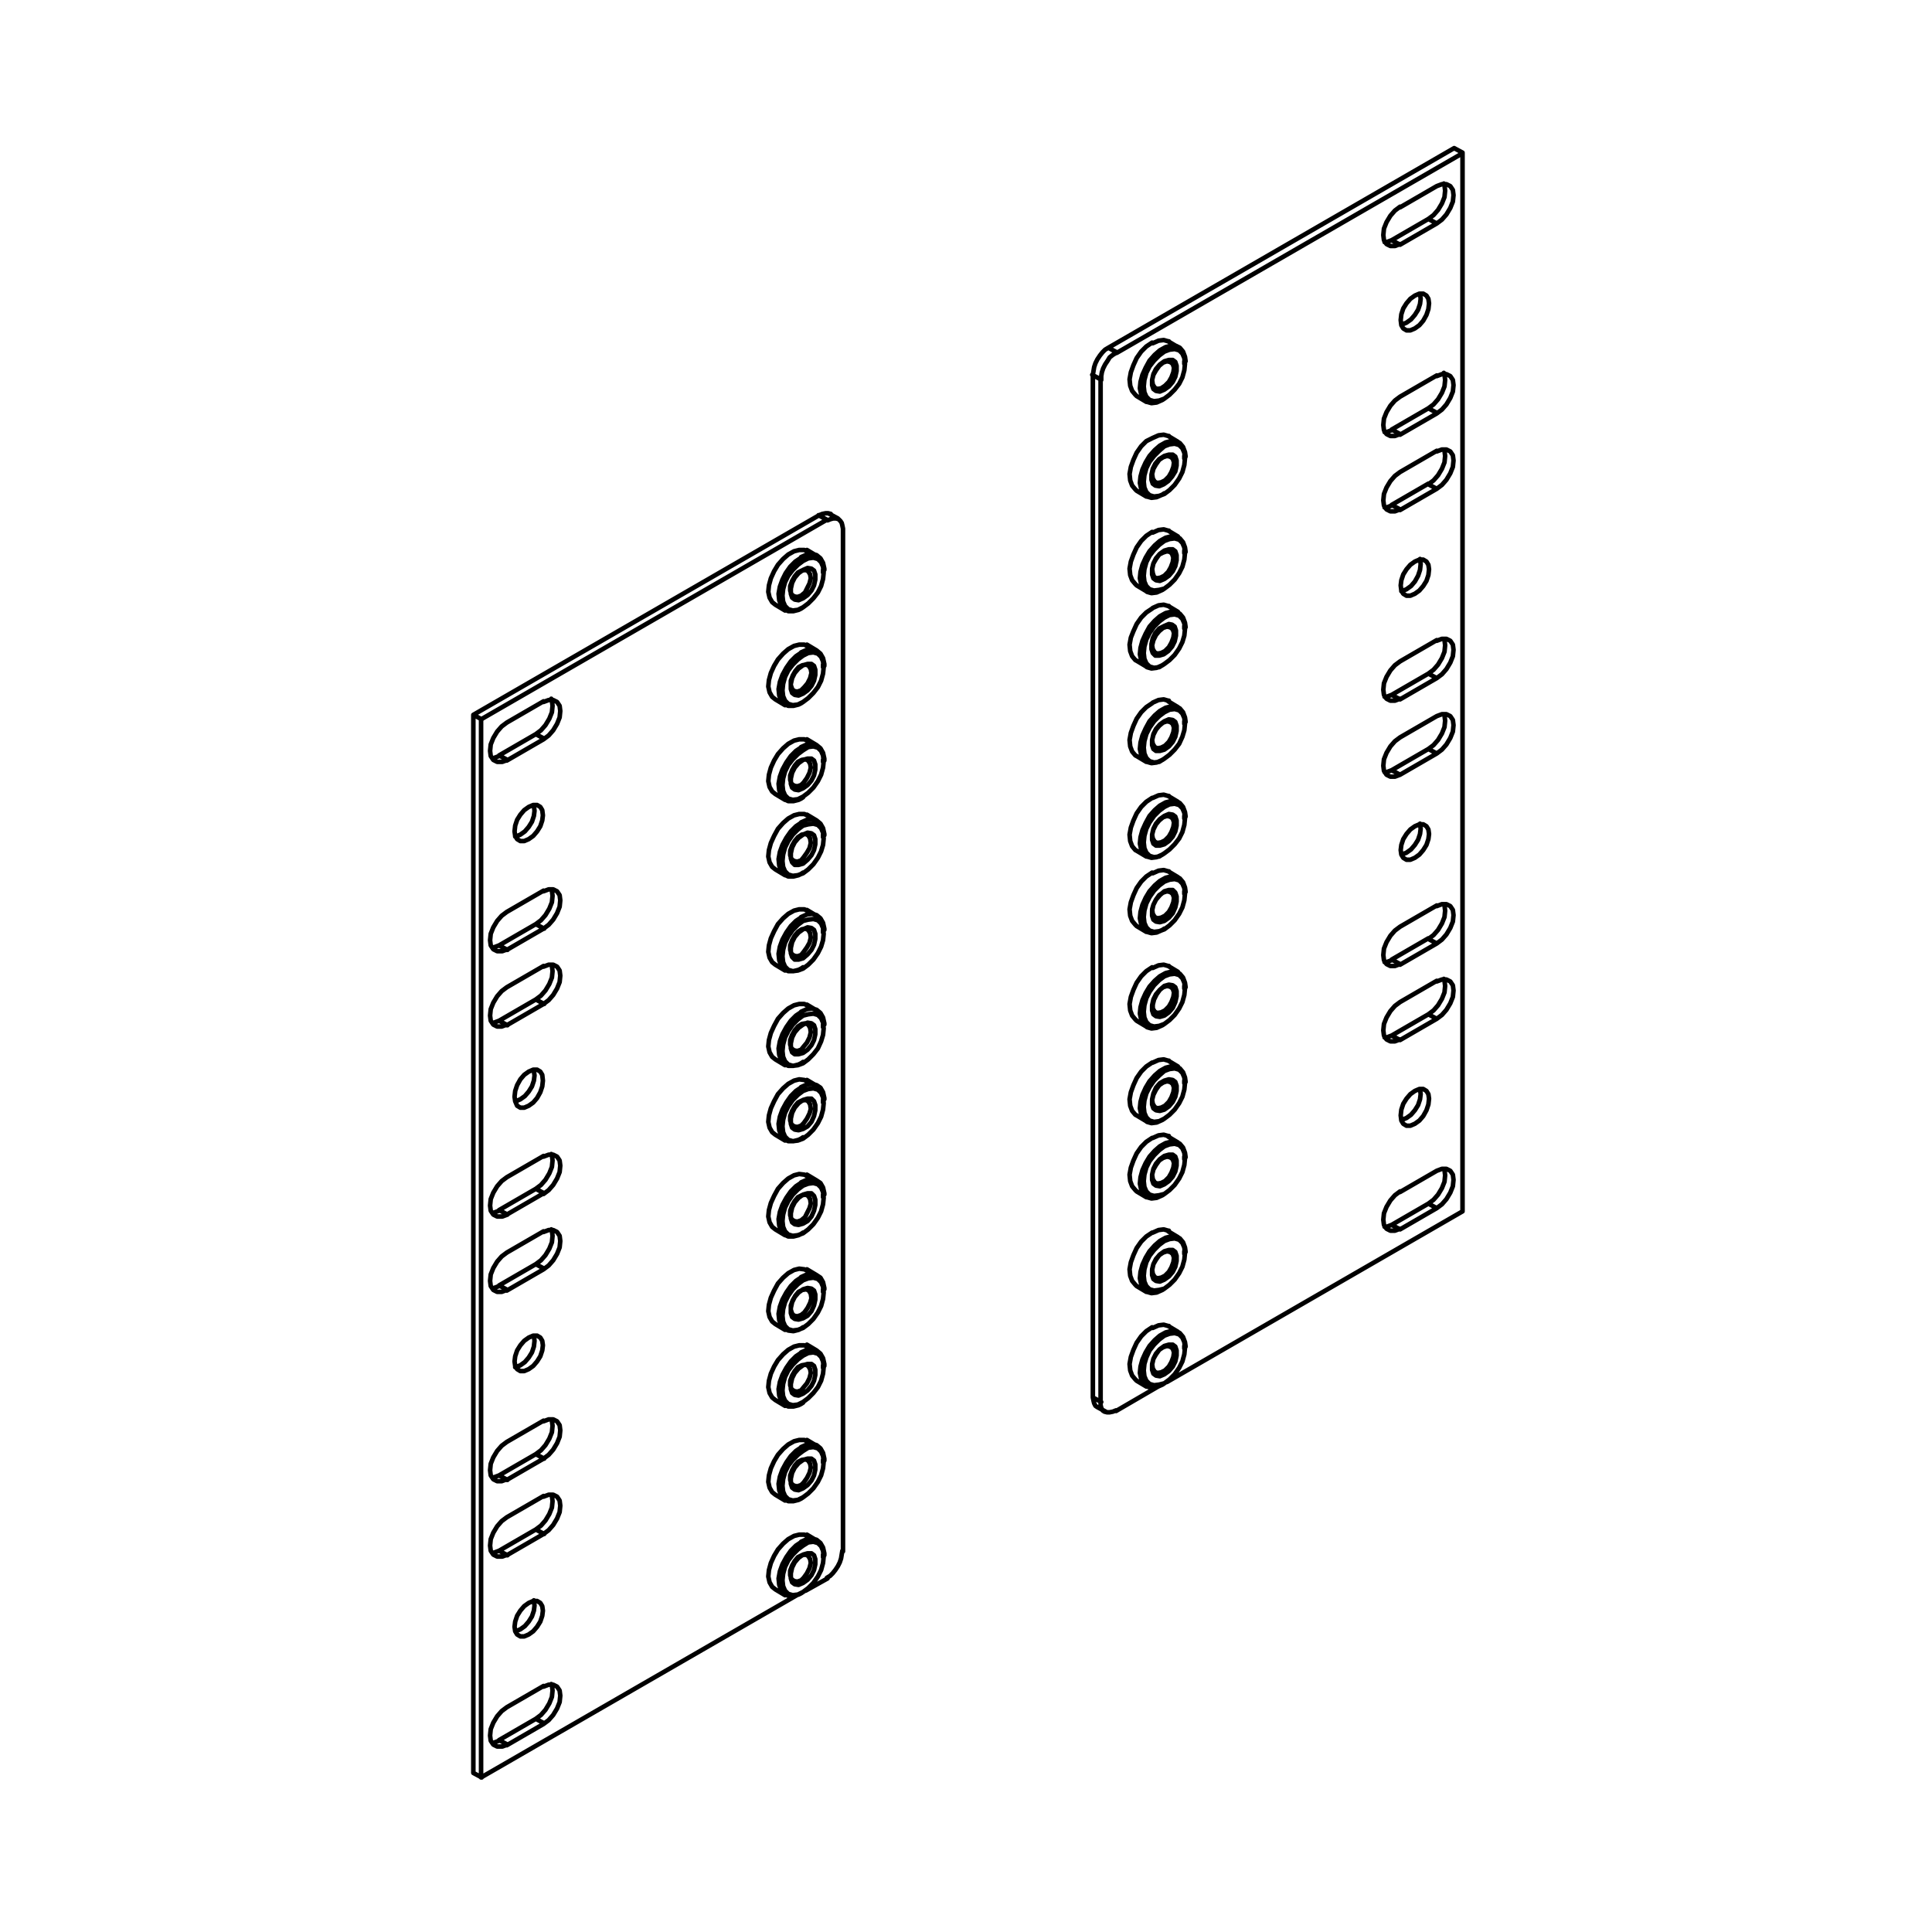 <?xml version="1.0" encoding="iso-8859-1"?>
<!-- Generator: Adobe Illustrator 27.5.0, SVG Export Plug-In . SVG Version: 6.00 Build 0)  -->
<svg version="1.2" baseProfile="tiny" id="Layer_1" xmlns="http://www.w3.org/2000/svg" xmlns:xlink="http://www.w3.org/1999/xlink"
	 x="0px" y="0px" viewBox="0 0 300 300" overflow="visible" xml:space="preserve">
<path fill="none" stroke="#000000" stroke-width="0.709" stroke-linecap="round" stroke-linejoin="round" stroke-miterlimit="10" d="
	M221.8,186.9l0.8-0.6l0.7-0.8l0.6-1l0.4-1l0.1-1l-0.1-0.8l-0.1-0.2 M216.1,190.2l5.7-3.3 M221.8,186.9l1.3,0.7 M215,190.5l0.3,0
	l0.8-0.3 M216.1,190.2l1.3,0.7 M220.5,169.1L220.5,169.1l0.1,0.8l-0.1,0.8l-0.3,0.9l-0.5,0.8l-0.6,0.7l-0.7,0.5l-0.7,0.3l-0.1,0
	 M221.8,157.5l0.8-0.6l0.7-0.8l0.6-1l0.4-1l0.1-1l-0.1-0.8l-0.1-0.3 M216.1,160.8l5.7-3.3 M221.8,157.5l1.3,0.7 M215,161.1l0.3,0
	l0.8-0.3 M216.1,160.8l1.3,0.7 M221.8,145.8l0.8-0.6l0.7-0.8l0.6-1l0.4-1l0.1-1l-0.1-0.8l-0.1-0.2 M216.1,149l5.7-3.3 M221.8,145.8
	l1.3,0.7 M215,149.4l0.3,0l0.8-0.3 M216.1,149l1.3,0.7 M170.4,218.5L170.4,218.5l-0.3-0.2l-0.2-0.4l-0.1-0.4l-0.1-0.5 M220.5,127.9
	L220.5,127.9l0.1,0.8l-0.1,0.8l-0.3,0.9l-0.5,0.8l-0.6,0.7l-0.7,0.5l-0.7,0.3l-0.1,0 M221.8,116.3l0.8-0.6l0.7-0.8l0.6-1l0.4-1
	l0.1-1l-0.1-0.8l-0.1-0.2 M216.1,119.6l5.7-3.3 M221.8,116.3l1.3,0.7 M215,119.9l0.3,0l0.8-0.3 M216.1,119.6l1.3,0.7 M221.8,104.6
	l0.8-0.6l0.7-0.8l0.6-1l0.4-1l0.1-1l-0.1-0.8l-0.1-0.2 M216.1,107.9l5.7-3.3 M221.8,104.6l1.3,0.7 M215,108.2l0.3,0l0.8-0.3
	 M216.1,107.9l1.3,0.7 M220.5,86.8L220.5,86.8l0.1,0.8l-0.1,0.9l-0.3,0.9l-0.5,0.9l-0.6,0.7l-0.7,0.5l-0.7,0.3l-0.1,0 M221.8,75.2
	l0.8-0.6l0.7-0.8l0.6-1l0.4-1l0.1-1l-0.1-0.8l-0.1-0.2 M216.1,78.4l5.7-3.3 M221.8,75.2l1.3,0.7 M215,78.8l0.3,0l0.8-0.3
	 M216.1,78.4l1.3,0.7 M221.8,63.4l0.8-0.6l0.7-0.8l0.6-1l0.4-1l0.1-1l-0.1-0.8l-0.1-0.3 M216.1,66.7l5.7-3.3 M221.8,63.4l1.3,0.7
	 M215,67.1l0.3,0l0.8-0.3 M216.1,66.7l1.3,0.7 M220.5,45.6L220.5,45.6l0.1,0.8l-0.1,0.8l-0.3,0.9l-0.5,0.8l-0.6,0.7l-0.7,0.5
	l-0.7,0.3l-0.1,0 M221.8,34l0.8-0.6l0.7-0.8l0.6-1l0.4-1l0.1-1l-0.1-0.8l-0.1-0.3 M216.1,37.3l5.7-3.3 M221.8,34l1.3,0.7 M215,37.6
	l0.3,0l0.8-0.3 M216.1,37.3l1.3,0.7 M225.8,23l-53.7,31 M225.8,23l1.3,0.7 M169.7,58.2V217 M169.7,217l1.3,0.7 M172.1,54l1.3,0.7
	 M169.7,58.2l0.1-0.6l0.1-0.6l0.2-0.6l0.3-0.6l0.4-0.6l0.4-0.5l0.4-0.4l0.5-0.3 M170.9,58.9l-1.3-0.7 M217.5,173.2l0.1-0.9l0.3-0.9
	l0.5-0.8l0.6-0.7l0.7-0.5l0.7-0.3l0.6,0l0.5,0.3l0.3,0.5l0.1,0.7l-0.1,0.9l-0.3,0.9l-0.5,0.9l-0.6,0.7l-0.7,0.5l-0.7,0.3h-0.6
	l-0.5-0.3l-0.3-0.5L217.5,173.2 M217.5,90.9l0.1-0.8l0.3-0.9l0.5-0.8l0.6-0.7l0.7-0.5l0.7-0.3h0.6l0.5,0.3l0.3,0.5l0.1,0.7l-0.1,0.9
	l-0.3,0.9l-0.5,0.8l-0.6,0.7l-0.7,0.5l-0.7,0.3l-0.6,0l-0.5-0.3l-0.3-0.5L217.5,90.9 M217.4,73.3l-0.8,0.6l-0.7,0.8l-0.6,1l-0.4,1
	l-0.1,1l0.1,0.8l0.4,0.6l0.6,0.3l0.7,0l0.8-0.3 M223.1,70l-5.7,3.3 M223.1,75.9l0.8-0.6l0.7-0.8l0.6-1l0.4-1l0.1-1l-0.1-0.8
	l-0.4-0.6l-0.6-0.3h-0.7l-0.8,0.3 M217.4,79.2l5.7-3.3 M217.4,102.7l-0.8,0.6l-0.7,0.8l-0.6,1l-0.4,1l-0.1,1l0.1,0.8l0.4,0.6
	l0.6,0.3h0.7l0.8-0.3 M223.1,99.4l-5.7,3.3 M223.1,105.3l0.8-0.6l0.7-0.8l0.6-1l0.4-1l0.1-1l-0.1-0.8l-0.4-0.6l-0.6-0.3h-0.7
	l-0.8,0.3 M217.4,108.6l5.7-3.3 M217.4,61.6l-0.8,0.6l-0.7,0.8l-0.6,1l-0.4,1l-0.1,1l0.1,0.8l0.4,0.6l0.6,0.3h0.7l0.8-0.3
	 M223.1,58.3l-5.7,3.3 M223.1,64.2l0.8-0.6l0.7-0.8l0.6-1l0.4-1l0.1-1l-0.1-0.8l-0.4-0.6l-0.6-0.3l-0.7,0l-0.8,0.3 M217.4,67.5
	l5.7-3.3 M217.4,32.1l-0.8,0.6l-0.7,0.8l-0.6,1l-0.4,1l-0.1,1l0.1,0.8l0.4,0.6l0.6,0.3h0.7l0.8-0.3 M223.1,28.9l-5.7,3.3
	 M223.1,34.7l0.8-0.6l0.7-0.8l0.6-1l0.4-1l0.1-1l-0.1-0.8l-0.4-0.6l-0.6-0.3h-0.7l-0.8,0.3 M217.4,38l5.7-3.3 M217.5,49.7l0.1-0.9
	l0.3-0.9l0.5-0.8l0.6-0.7l0.7-0.5l0.7-0.3l0.6,0l0.5,0.3l0.3,0.5l0.1,0.7l-0.1,0.9l-0.3,0.9l-0.5,0.9l-0.6,0.7l-0.7,0.5l-0.7,0.3
	l-0.6,0l-0.5-0.3l-0.3-0.5L217.5,49.7 M170.9,58.9v158.8 M170.9,217.7l0,0.5l0.1,0.4l0.2,0.4l0.3,0.2l0.4,0.1l0.4,0l0.5-0.1l0.5-0.2
	 M181.2,214.6l45.9-26.5 M173.3,219.1l6.7-3.9 M227.1,188.1V23.8 M227.1,23.8l-53.7,31 M173.3,54.8l-0.5,0.3l-0.5,0.4L172,56
	l-0.4,0.6l-0.3,0.6l-0.2,0.6l-0.1,0.6l0,0.6 M217.4,143.9l-0.8,0.6l-0.7,0.8l-0.6,1l-0.4,1l-0.1,1l0.1,0.8l0.4,0.6l0.6,0.3l0.7,0
	l0.8-0.3 M223.1,140.6l-5.7,3.3 M223.1,146.5l0.8-0.6l0.7-0.8l0.6-1l0.4-1l0.1-1l-0.1-0.8l-0.4-0.6l-0.6-0.3h-0.7l-0.8,0.3
	 M217.4,149.8l5.7-3.3 M217.4,185l-0.8,0.6l-0.7,0.8l-0.6,1l-0.4,1l-0.1,1l0.1,0.8l0.4,0.6l0.6,0.3h0.7l0.8-0.3 M223.1,181.8
	l-5.7,3.3 M223.1,187.6l0.8-0.6l0.7-0.8l0.6-1l0.4-1l0.1-1l-0.1-0.8l-0.4-0.6l-0.6-0.3l-0.7,0l-0.8,0.3 M217.4,190.9l5.7-3.3
	 M217.4,114.5l-0.8,0.6l-0.7,0.8l-0.6,1l-0.4,1l-0.1,1l0.1,0.8l0.4,0.6l0.6,0.3h0.7l0.8-0.3 M223.1,111.2l-5.7,3.3 M223.1,117
	l0.8-0.6l0.7-0.8l0.6-1l0.4-1l0.1-1l-0.1-0.8l-0.4-0.6l-0.6-0.3l-0.7,0l-0.8,0.3 M217.4,120.3l5.7-3.3 M217.4,155.6l-0.8,0.6
	l-0.7,0.8l-0.6,1l-0.4,1l-0.1,1l0.1,0.8l0.4,0.6l0.6,0.3h0.7l0.8-0.3 M223.1,152.3l-5.7,3.3 M223.1,158.2l0.8-0.6l0.7-0.8l0.6-1
	l0.4-1l0.1-1l-0.1-0.8l-0.4-0.6l-0.6-0.3l-0.7,0l-0.8,0.3 M217.4,161.5l5.7-3.3 M217.5,132l0.1-0.8l0.3-0.9l0.5-0.8l0.6-0.7l0.7-0.5
	l0.7-0.3h0.6l0.5,0.3l0.3,0.5l0.1,0.7l-0.1,0.8l-0.3,0.9l-0.5,0.8l-0.6,0.7l-0.7,0.5l-0.7,0.3h-0.6l-0.5-0.3l-0.3-0.5L217.5,132
	 M83.2,266.9l0.8-0.6l0.7-0.8l0.6-1l0.4-1l0.1-1l-0.1-0.8l-0.1-0.2 M77.5,270.2l5.7-3.3 M83.2,266.9l1.3,0.7 M76.4,270.6l0.3,0
	l0.8-0.3 M77.5,270.2l1.3,0.7 M82.9,248.5l0,0.1l0.1,0.7 M83,249.3l-0.1,0.8l-0.3,0.9l-0.5,0.8l-0.6,0.7l-0.7,0.5l-0.7,0.3l-0.1,0
	 M83.2,237.5l0.8-0.6l0.7-0.8l0.6-1l0.4-1l0.1-1l-0.1-0.8l-0.1-0.2 M77.5,240.8l5.7-3.3 M83.2,237.5l1.3,0.7 M76.4,241.1l0.3,0
	l0.8-0.3 M77.5,240.8l1.3,0.7 M83.2,225.8l0.8-0.6l0.7-0.8l0.6-1l0.4-1l0.1-1l-0.1-0.8l-0.1-0.2 M77.5,229.1l5.7-3.3 M83.2,225.8
	l1.3,0.7 M76.4,229.4l0.3,0l0.8-0.3 M77.5,229.1l1.3,0.7 M82.9,207.4L82.9,207.4l0.1,0.8 M83,208.2l-0.1,0.9l-0.3,0.9l-0.5,0.8
	l-0.6,0.7l-0.7,0.5l-0.7,0.3H80 M83.2,196.3l0.8-0.6l0.7-0.8l0.6-1l0.4-1l0.1-1l-0.1-0.8l-0.1-0.2 M77.5,199.6l5.7-3.3 M83.2,196.3
	l1.3,0.7 M76.4,200l0.3,0l0.8-0.3 M77.5,199.6l1.3,0.7 M83.2,184.6L84,184l0.7-0.8l0.6-1l0.4-1l0.1-1l-0.1-0.8l-0.1-0.2 M77.5,187.9
	l5.7-3.3 M83.2,184.6l1.3,0.7 M76.4,188.3l0.3,0l0.8-0.3 M77.5,187.9l1.3,0.7 M82.9,166.2l0,0.1L83,167 M83,167l-0.1,0.8l-0.3,0.9
	l-0.5,0.8l-0.6,0.7l-0.7,0.5l-0.7,0.3l-0.1,0 M127.2,80l0.5-0.2l0.5-0.1l0.4,0l0.4,0.1 M83.2,155.2l0.8-0.6l0.7-0.8l0.6-1l0.4-1
	l0.1-1l-0.1-0.8l-0.1-0.2 M77.5,158.5l5.7-3.3 M83.2,155.2l1.3,0.7 M76.4,158.8l0.3,0l0.8-0.3 M77.5,158.5l1.3,0.7 M83.2,143.5
	l0.8-0.6l0.7-0.8l0.6-1l0.4-1l0.1-1l-0.1-0.8l-0.1-0.2 M77.5,146.8l5.7-3.3 M83.2,143.5l1.3,0.7 M76.4,147.1l0.3,0l0.8-0.3
	 M77.5,146.8l1.3,0.7 M82.9,125.1L82.9,125.1l0.1,0.8 M83,125.9l-0.1,0.8l-0.3,0.9l-0.5,0.8l-0.6,0.7l-0.7,0.5l-0.7,0.3l-0.1,0
	 M83.2,114l0.8-0.6l0.7-0.8l0.6-1l0.4-1l0.1-1l-0.1-0.8l-0.1-0.3 M77.5,117.3l5.7-3.3 M83.2,114l1.3,0.7 M76.4,117.7l0.3,0l0.8-0.3
	 M77.5,117.3l1.3,0.7 M73.5,111v164.3 M73.5,275.3l1.3,0.7 M128.4,80.7l-1.3-0.7 M127.2,80l-53.7,31 M73.5,111l1.3,0.7 M84.3,126.6
	l-0.1,0.8l-0.3,0.9l-0.5,0.8l-0.6,0.7l-0.7,0.5l-0.7,0.3h-0.6l-0.5-0.3l-0.3-0.5l-0.1-0.7l0.1-0.9l0.3-0.9l0.5-0.8l0.6-0.7l0.7-0.5
	l0.7-0.3h0.6l0.5,0.3l0.3,0.5L84.3,126.6 M84.3,208.9l-0.1,0.8l-0.3,0.9l-0.5,0.8l-0.6,0.7l-0.7,0.5l-0.7,0.3h-0.6l-0.5-0.3
	l-0.3-0.5l-0.1-0.7l0.1-0.8l0.3-0.9l0.5-0.8l0.6-0.7l0.7-0.5l0.7-0.3h0.6l0.5,0.3l0.3,0.5L84.3,208.9 M84.4,226.5l0.8-0.6l0.7-0.8
	l0.6-1l0.4-1l0.1-1l-0.1-0.8l-0.4-0.6l-0.6-0.3h-0.7l-0.8,0.3 M78.7,229.8l5.7-3.3 M78.7,223.9l-0.8,0.6l-0.7,0.8l-0.6,1l-0.4,1
	l-0.1,1l0.1,0.8l0.4,0.6l0.6,0.3l0.7,0l0.8-0.3 M84.4,220.6l-5.7,3.3 M84.4,197.1l0.8-0.6l0.7-0.8l0.6-1l0.4-1l0.1-1l-0.1-0.8
	l-0.4-0.6l-0.6-0.3h-0.7l-0.8,0.3 M78.7,200.4l5.7-3.3 M78.7,194.5l-0.8,0.6l-0.7,0.8l-0.6,1l-0.4,1l-0.1,1l0.1,0.8l0.4,0.6l0.6,0.3
	l0.7,0l0.8-0.3 M84.4,191.2l-5.7,3.3 M84.4,238.2l0.8-0.6l0.7-0.8l0.6-1l0.4-1l0.1-1l-0.1-0.8l-0.4-0.6l-0.6-0.3l-0.7,0l-0.8,0.3
	 M78.7,241.5l5.7-3.3 M78.7,235.6l-0.8,0.6l-0.7,0.8l-0.6,1l-0.4,1l-0.1,1l0.1,0.8l0.4,0.6l0.6,0.3H78l0.8-0.3 M84.4,232.3l-5.7,3.3
	 M84.4,267.7l0.8-0.6l0.7-0.8l0.6-1l0.4-1l0.1-1l-0.1-0.8l-0.4-0.6l-0.6-0.3l-0.7,0l-0.8,0.3 M78.7,271l5.7-3.3 M78.7,265.1
	l-0.8,0.6l-0.7,0.8l-0.6,1l-0.4,1l-0.1,1l0.1,0.8l0.4,0.6l0.6,0.3H78l0.8-0.3 M84.4,261.8l-5.7,3.3 M84.3,250.1l-0.1,0.8l-0.3,0.9
	l-0.5,0.8l-0.6,0.7l-0.7,0.5l-0.7,0.3h-0.6l-0.5-0.3l-0.3-0.5l-0.1-0.7l0.1-0.8l0.3-0.9l0.5-0.8l0.6-0.7l0.7-0.5l0.7-0.3h0.6
	l0.5,0.3l0.3,0.5L84.3,250.1 M130.9,240.9V82.1 M130.9,82.1l-0.1-0.5l-0.1-0.4l-0.2-0.3l-0.3-0.3l-0.4-0.1l-0.4,0l-0.4,0.1l-0.5,0.2
	 M128.4,80.7l-53.7,31 M74.7,111.7V276 M125.1,247l3.4-1.9 M74.7,276l49.2-28.4 M128.4,245l0.5-0.3l0.4-0.4l0.4-0.5l0.4-0.6l0.3-0.6
	l0.2-0.6l0.1-0.6l0.1-0.6 M84.4,155.9l0.8-0.6l0.7-0.8l0.6-1l0.4-1l0.1-1l-0.1-0.8l-0.4-0.6l-0.6-0.3h-0.7l-0.8,0.3 M78.7,159.2
	l5.7-3.3 M78.7,153.3l-0.8,0.6l-0.7,0.8l-0.6,1l-0.4,1l-0.1,1l0.1,0.8l0.4,0.6l0.6,0.3l0.7,0l0.8-0.3 M84.4,150l-5.7,3.3
	 M84.4,114.8l0.8-0.6l0.7-0.8l0.6-1l0.4-1l0.1-1l-0.1-0.8l-0.4-0.6l-0.6-0.3l-0.7,0l-0.8,0.3 M78.7,118.1l5.7-3.3 M78.7,112.2
	l-0.8,0.6l-0.7,0.8l-0.6,1l-0.4,1l-0.1,1l0.1,0.8l0.4,0.6l0.6,0.3H78l0.8-0.3 M84.4,108.9l-5.7,3.3 M84.4,185.4l0.8-0.6l0.7-0.8
	l0.6-1l0.4-1l0.1-1l-0.1-0.8l-0.4-0.6l-0.6-0.3h-0.7l-0.8,0.3 M78.7,188.6l5.7-3.3 M78.7,182.8l-0.8,0.6l-0.7,0.8l-0.6,1l-0.4,1
	l-0.1,1l0.1,0.8l0.4,0.6l0.6,0.3H78l0.8-0.3 M84.4,179.5l-5.7,3.3 M84.4,144.2l0.8-0.6l0.7-0.8l0.6-1l0.4-1l0.1-1l-0.1-0.8l-0.4-0.6
	l-0.6-0.3l-0.7,0l-0.8,0.3 M78.7,147.5l5.7-3.3 M78.7,141.6l-0.8,0.6l-0.7,0.8l-0.6,1l-0.4,1l-0.1,1l0.1,0.8l0.4,0.6l0.6,0.3H78
	l0.8-0.3 M84.4,138.3l-5.7,3.3 M84.3,167.8l-0.1,0.9l-0.3,0.9l-0.5,0.9l-0.6,0.7l-0.7,0.5l-0.7,0.3l-0.6,0l-0.5-0.3L80,171l-0.1-0.7
	l0.1-0.9l0.3-0.9l0.5-0.9l0.6-0.7l0.7-0.5l0.7-0.3l0.6,0l0.5,0.3l0.3,0.5L84.3,167.8 M180.6,71l0.6-0.2l0.5,0.1l0.4,0.3l0.2,0.6
	l-0.1,0.7l-0.3,0.8l-0.4,0.7l-0.6,0.6l-0.6,0.3l-0.6,0.1l-0.4-0.2l-0.3-0.5l-0.1-0.7l0.2-0.8l0.4-0.7l0.5-0.7L180.6,71 M180.8,70.8
	l0.7-0.2l0.6,0l0.4,0.3l0.2,0.6v0.8l-0.2,0.9L182,74l-0.6,0.7l-0.7,0.5l-0.7,0.3l-0.6-0.1l-0.4-0.3l-0.2-0.6v-0.8l0.2-0.9l0.4-0.8
	l0.6-0.7L180.8,70.8 M176.5,76.2l-0.2-0.2l-0.5-0.6l-0.3-0.8l-0.1-1l0.2-1.1l0.4-1.1l0.5-1.1l0.7-1l0.8-0.8L179,68 M179,68l0.9-0.4
	l0.8-0.1l0.7,0.2l0.1,0 M180.8,76.7l0.8-0.6l0.8-0.8l0.7-1l0.5-1l0.3-1.1l0.1-1l-0.1-0.9l-0.3-0.7l-0.5-0.5l-0.7-0.2l-0.8,0.1
	l-0.8,0.3L180,70l-0.8,0.8l-0.7,0.9l-0.5,1l-0.3,1.1l-0.1,1l0.1,0.9l0.3,0.7l0.5,0.5l0.7,0.2L180,77L180.8,76.7 M180.5,76.8
	l-0.9,0.4l-0.8,0.1l-0.7-0.2l-0.5-0.5l-0.4-0.7l-0.2-0.9l0.1-1l0.3-1.1l0.5-1.1l0.6-1l0.8-0.9l0.8-0.7l0.9-0.5l0.8-0.2l0.8,0
	l0.6,0.3l0.5,0.6l0.3,0.8l0.1,0.7 M180.6,209.2l0.6-0.2l0.5,0.1l0.4,0.3l0.2,0.6l-0.1,0.7l-0.3,0.8l-0.4,0.7l-0.6,0.6l-0.6,0.3
	l-0.6,0.1l-0.4-0.2l-0.3-0.5l-0.1-0.7l0.2-0.8l0.4-0.7l0.5-0.7L180.6,209.2 M180.8,209l0.7-0.2l0.6,0l0.4,0.3l0.2,0.6v0.8l-0.2,0.9
	l-0.4,0.8l-0.6,0.7l-0.7,0.5l-0.7,0.3l-0.6-0.1l-0.4-0.3l-0.2-0.6v-0.8l0.2-0.9l0.4-0.8l0.6-0.7L180.8,209 M176.5,214.4l-0.2-0.2
	l-0.5-0.6l-0.3-0.8l-0.1-1l0.2-1.1l0.4-1.1l0.5-1.1l0.7-1l0.8-0.8l0.9-0.6 M179,206.2l0.9-0.4l0.8-0.1l0.7,0.2l0.1,0 M180.8,214.8
	l0.8-0.6l0.8-0.8l0.7-1l0.5-1l0.3-1.1l0.1-1l-0.1-0.9l-0.3-0.7l-0.5-0.5l-0.7-0.2l-0.8,0.1l-0.8,0.3l-0.8,0.6l-0.8,0.8l-0.7,0.9
	l-0.5,1.1l-0.3,1l-0.1,1l0.1,0.9l0.3,0.7l0.5,0.5l0.7,0.2l0.8-0.1L180.8,214.8 M180.5,215l-0.9,0.4l-0.8,0.1l-0.7-0.2l-0.5-0.5
	l-0.4-0.7l-0.2-0.9l0.1-1l0.3-1.1l0.5-1.1l0.6-1l0.8-0.9l0.8-0.7l0.9-0.5l0.8-0.2l0.8,0l0.6,0.3l0.5,0.6l0.3,0.8l0.1,0.7
	 M180.6,179.8l0.6-0.2l0.5,0.1l0.4,0.3l0.2,0.6l-0.1,0.7l-0.3,0.8l-0.4,0.7l-0.6,0.6l-0.6,0.3l-0.6,0.1l-0.4-0.2l-0.3-0.5l-0.1-0.7
	l0.2-0.8l0.4-0.7l0.5-0.7L180.6,179.8 M180.8,179.5l0.7-0.2l0.6,0l0.4,0.3l0.2,0.6v0.8l-0.2,0.9l-0.4,0.8l-0.6,0.7l-0.7,0.5
	l-0.7,0.3l-0.6-0.1l-0.4-0.3l-0.2-0.6v-0.8l0.2-0.9l0.4-0.8l0.6-0.7L180.8,179.5 M176.5,185l-0.2-0.2l-0.5-0.6l-0.3-0.8l-0.1-1
	l0.2-1.1l0.4-1.1l0.5-1.1l0.7-1l0.8-0.8l0.9-0.6 M179,176.7l0.9-0.4l0.8-0.1l0.7,0.2l0.1,0 M180.8,185.4l0.8-0.6l0.8-0.8l0.7-1
	l0.5-1l0.3-1.1l0.1-1l-0.1-0.9l-0.3-0.7l-0.5-0.5l-0.7-0.2l-0.8,0.1l-0.8,0.3l-0.8,0.6l-0.8,0.8l-0.7,0.9l-0.5,1l-0.3,1.1l-0.1,1
	l0.1,0.9l0.3,0.7l0.5,0.5l0.7,0.2l0.8-0.1L180.8,185.4 M180.5,185.6l-0.9,0.4l-0.8,0.1l-0.7-0.2l-0.5-0.5l-0.4-0.7l-0.2-0.9l0.1-1
	l0.3-1.1l0.5-1.1l0.6-1l0.8-0.9l0.8-0.7l0.9-0.5l0.8-0.2l0.8,0l0.6,0.3l0.5,0.6l0.3,0.8l0.1,0.7 M180.6,168.1l0.6-0.2l0.5,0.1
	l0.4,0.3l0.2,0.6l-0.1,0.7l-0.3,0.8l-0.4,0.7l-0.6,0.6l-0.6,0.3l-0.6,0.1l-0.4-0.2l-0.3-0.5l-0.1-0.6l0.2-0.8l0.4-0.8l0.5-0.7
	L180.6,168.1 M180.8,167.8l0.7-0.2l0.6,0.1l0.4,0.3l0.2,0.6v0.8l-0.2,0.9l-0.4,0.8l-0.6,0.7l-0.7,0.5l-0.7,0.2l-0.6-0.1l-0.4-0.3
	l-0.2-0.6v-0.8l0.2-0.9l0.4-0.9l0.6-0.7L180.8,167.8 M176.5,173.2l-0.2-0.1l-0.5-0.6l-0.3-0.8l-0.1-1l0.2-1.1l0.4-1.1l0.5-1.1l0.7-1
	l0.8-0.8l0.9-0.6 M179,165l0.9-0.4l0.8-0.1l0.7,0.2l0.1,0 M180.8,173.7l0.8-0.6l0.8-0.8l0.7-1l0.5-1l0.3-1.1l0.1-1l-0.1-0.9
	l-0.3-0.7l-0.5-0.5l-0.7-0.2l-0.8,0.1l-0.8,0.3L180,167l-0.8,0.8l-0.7,1l-0.5,1l-0.3,1.1l-0.1,1l0.1,0.9l0.3,0.7l0.5,0.5l0.7,0.2
	l0.8-0.1L180.8,173.7 M180.5,173.9l-0.9,0.4l-0.8,0.1l-0.7-0.2l-0.5-0.5l-0.4-0.7l-0.2-0.9l0.1-1l0.3-1.1l0.5-1.1l0.6-1l0.8-0.9
	l0.8-0.7l0.9-0.5l0.8-0.2l0.8,0l0.6,0.3l0.5,0.6l0.3,0.8l0.1,0.7 M180.6,153.3l0.6-0.2l0.5,0.1l0.4,0.3l0.2,0.6l-0.1,0.7l-0.3,0.8
	l-0.4,0.7l-0.6,0.6l-0.6,0.3l-0.6,0.1l-0.4-0.2l-0.3-0.5L179,156l0.2-0.8l0.4-0.8l0.5-0.7L180.6,153.3 M180.8,153.1l0.7-0.2l0.6,0.1
	l0.4,0.3l0.2,0.6v0.8l-0.2,0.9l-0.4,0.9l-0.6,0.7l-0.7,0.5l-0.7,0.2l-0.6-0.1l-0.4-0.3l-0.2-0.6v-0.8l0.2-0.9l0.4-0.8l0.6-0.7
	L180.8,153.1 M176.5,158.5l-0.2-0.2l-0.5-0.6l-0.3-0.8l-0.1-1l0.2-1.1l0.4-1.1l0.5-1.1l0.7-1l0.8-0.8l0.9-0.6 M179,150.3l0.9-0.4
	l0.8-0.1l0.7,0.2l0.1,0 M180.8,159l0.8-0.6l0.8-0.8l0.7-1l0.5-1l0.3-1.1l0.1-1l-0.1-0.9l-0.3-0.7l-0.5-0.5l-0.7-0.2l-0.8,0.1
	l-0.8,0.3l-0.8,0.6l-0.8,0.8l-0.7,1l-0.5,1l-0.3,1.1l-0.1,1l0.1,0.9l0.3,0.7l0.5,0.5l0.7,0.2l0.8-0.1L180.8,159 M180.5,159.2
	l-0.9,0.4l-0.8,0.1l-0.7-0.2l-0.5-0.5l-0.4-0.7l-0.2-0.9l0.1-1l0.3-1.1l0.5-1.1l0.6-1l0.8-0.9l0.8-0.7l0.9-0.5l0.8-0.2l0.8,0
	l0.6,0.3l0.5,0.6l0.3,0.8l0.1,0.7 M180.6,97.5l0.6-0.2l0.5,0.1l0.4,0.3l0.2,0.6l-0.1,0.7l-0.3,0.8l-0.4,0.7l-0.6,0.6l-0.6,0.3
	l-0.6,0.1l-0.4-0.2l-0.3-0.5l-0.1-0.6l0.2-0.8l0.4-0.8l0.5-0.6L180.6,97.5 M180.8,97.2l0.7-0.3L182,97l0.4,0.3l0.2,0.6v0.8l-0.2,0.9
	l-0.4,0.8l-0.6,0.7l-0.7,0.5l-0.7,0.2l-0.6,0l-0.4-0.4l-0.2-0.6v-0.8l0.2-0.9l0.4-0.8l0.6-0.7L180.8,97.2 M176.5,102.6l-0.2-0.1
	l-0.5-0.6l-0.3-0.8l-0.1-1l0.2-1.1L176,98l0.5-1.1l0.7-1l0.8-0.8l0.9-0.6 M179,94.4l0.9-0.4l0.8-0.1l0.7,0.2l0.1,0 M180.8,103.1
	l0.8-0.6l0.8-0.8l0.7-1l0.5-1l0.3-1l0.1-1l-0.1-0.9l-0.3-0.7l-0.5-0.5l-0.7-0.2l-0.8,0.1l-0.8,0.4l-0.8,0.6l-0.8,0.8l-0.7,1l-0.5,1
	l-0.3,1.1l-0.1,1l0.1,0.9l0.3,0.7l0.5,0.5l0.7,0.2l0.8-0.1L180.8,103.1 M180.5,103.3l-0.9,0.4l-0.8,0.1l-0.7-0.2l-0.5-0.4l-0.4-0.7
	l-0.2-0.9l0.1-1l0.3-1.1l0.5-1.1l0.6-1.1l0.8-0.9l0.8-0.7l0.9-0.5l0.8-0.2l0.8,0l0.6,0.3l0.5,0.6l0.3,0.8l0.1,0.7 M180.6,112.2
	l0.6-0.2l0.5,0.1l0.4,0.3l0.2,0.6l-0.1,0.7l-0.3,0.8l-0.4,0.7l-0.6,0.6l-0.6,0.3l-0.6,0.1l-0.4-0.2l-0.3-0.5l-0.1-0.6l0.2-0.8
	l0.4-0.8l0.5-0.6L180.6,112.2 M180.8,112l0.7-0.3l0.6,0.1l0.4,0.3l0.2,0.6v0.8l-0.2,0.9l-0.4,0.8l-0.6,0.7l-0.7,0.5l-0.7,0.2l-0.6,0
	l-0.4-0.3l-0.2-0.6v-0.8l0.2-0.9l0.4-0.8l0.6-0.7L180.8,112 M176.5,117.4l-0.2-0.1l-0.5-0.6l-0.3-0.8l-0.1-1l0.2-1.1l0.4-1.1
	l0.5-1.1l0.7-1l0.8-0.8l0.9-0.6 M179,109.1l0.9-0.4l0.8-0.1l0.7,0.2l0.1,0 M180.8,117.8l0.8-0.6l0.8-0.8l0.7-0.9l0.5-1.1l0.3-1
	l0.1-1l-0.1-0.9l-0.3-0.7l-0.5-0.5l-0.7-0.2l-0.8,0.1l-0.8,0.4l-0.8,0.6l-0.8,0.8l-0.7,1l-0.5,1l-0.3,1.1l-0.1,1l0.1,0.9l0.3,0.7
	l0.5,0.5l0.7,0.2l0.8-0.1L180.8,117.8 M180.5,118l-0.9,0.4l-0.8,0.1l-0.7-0.2l-0.5-0.4l-0.4-0.7l-0.2-0.9l0.1-1l0.3-1.1l0.5-1.1
	l0.6-1.1l0.8-0.9l0.8-0.7l0.9-0.5l0.8-0.2l0.8,0l0.6,0.3l0.5,0.6l0.3,0.8l0.1,0.7 M180.6,85.8l0.6-0.2l0.5,0.1L182,86l0.2,0.6
	l-0.1,0.7l-0.3,0.8l-0.4,0.7l-0.6,0.6l-0.6,0.3l-0.6,0.1l-0.4-0.2L179,89l-0.1-0.7l0.2-0.8l0.4-0.7l0.5-0.7L180.6,85.8 M180.8,85.5
	l0.7-0.2l0.6,0l0.4,0.3l0.2,0.6V87l-0.2,0.9l-0.4,0.8l-0.6,0.7l-0.7,0.5l-0.7,0.3l-0.6-0.1l-0.4-0.3l-0.2-0.6v-0.8l0.2-0.9l0.4-0.8
	l0.6-0.7L180.8,85.5 M176.5,90.9l-0.2-0.2l-0.5-0.6l-0.3-0.8l-0.1-1l0.2-1.1l0.4-1.1l0.5-1.1l0.7-1l0.8-0.8l0.9-0.6 M179,82.7
	l0.9-0.4l0.8-0.1l0.7,0.2l0.1,0 M180.8,91.4l0.8-0.6l0.8-0.8l0.7-1l0.5-1l0.3-1.1l0.1-1l-0.1-0.9l-0.3-0.7l-0.5-0.5l-0.7-0.2
	l-0.8,0.1l-0.8,0.3l-0.8,0.6l-0.8,0.8l-0.7,0.9l-0.5,1l-0.3,1.1l-0.1,1l0.1,0.9l0.3,0.7l0.5,0.5l0.7,0.2l0.8-0.1L180.8,91.4
	 M180.5,91.6l-0.9,0.4l-0.8,0.1l-0.7-0.2l-0.5-0.5l-0.4-0.7l-0.2-0.9l0.1-1l0.3-1.1l0.5-1.1l0.6-1l0.8-0.9l0.8-0.7l0.9-0.5l0.8-0.2
	l0.8,0l0.6,0.3l0.5,0.6l0.3,0.8l0.1,0.7 M180.6,126.9l0.6-0.2l0.5,0.1l0.4,0.3l0.2,0.6l-0.1,0.7l-0.3,0.8l-0.4,0.7l-0.6,0.6
	l-0.6,0.3l-0.6,0.1l-0.4-0.2l-0.3-0.5l-0.1-0.6l0.2-0.8l0.4-0.8l0.5-0.6L180.6,126.9 M180.8,126.7l0.7-0.3l0.6,0.1l0.4,0.3l0.2,0.6
	v0.8l-0.2,0.9l-0.4,0.8l-0.6,0.7l-0.7,0.5l-0.7,0.2l-0.6,0l-0.4-0.3l-0.2-0.6v-0.8l0.2-0.9l0.4-0.8l0.6-0.7L180.8,126.7
	 M176.5,132.1l-0.2-0.1l-0.5-0.6l-0.3-0.8l-0.1-1l0.2-1.1l0.4-1.1l0.5-1.1l0.7-1l0.8-0.8l0.9-0.6 M179,123.9l0.9-0.4l0.8-0.1
	l0.7,0.2l0.1,0 M180.8,132.5l0.8-0.6l0.8-0.8l0.7-0.9l0.5-1l0.3-1.1l0.1-1l-0.1-0.9l-0.3-0.7l-0.5-0.5l-0.7-0.2l-0.8,0.1l-0.8,0.4
	l-0.8,0.6l-0.8,0.8l-0.7,1l-0.5,1l-0.3,1.1l-0.1,1l0.1,0.9l0.3,0.7l0.5,0.5l0.7,0.2l0.8-0.1L180.8,132.5 M180.5,132.7l-0.9,0.4
	l-0.8,0.1l-0.7-0.2l-0.5-0.4l-0.4-0.7L177,131l0.1-1l0.3-1.1l0.5-1.1l0.6-1.1l0.8-0.9l0.8-0.7l0.9-0.5l0.8-0.2l0.8,0l0.6,0.3
	l0.5,0.6l0.3,0.8l0.1,0.7 M180.6,194.5l0.6-0.2l0.5,0.1l0.4,0.3l0.2,0.6l-0.1,0.7l-0.3,0.8l-0.4,0.7l-0.6,0.6l-0.6,0.3l-0.6,0.1
	l-0.4-0.2l-0.3-0.5l-0.1-0.7l0.2-0.8l0.4-0.7l0.5-0.7L180.6,194.5 M180.8,194.3l0.7-0.2l0.6,0l0.4,0.3l0.2,0.6v0.8l-0.2,0.9
	l-0.4,0.8l-0.6,0.7l-0.7,0.5l-0.7,0.3l-0.6-0.1l-0.4-0.3l-0.2-0.6v-0.8l0.2-0.9l0.4-0.8l0.6-0.7L180.8,194.3 M176.5,199.7l-0.2-0.2
	l-0.5-0.6l-0.3-0.8l-0.1-1l0.2-1.1l0.4-1.1l0.5-1.1l0.7-1l0.8-0.8l0.9-0.6 M179,191.4l0.9-0.4l0.8-0.1l0.7,0.2l0.1,0 M180.8,200.1
	l0.8-0.6l0.8-0.8l0.7-1l0.5-1l0.3-1.1l0.1-1l-0.1-0.9l-0.3-0.7l-0.5-0.5l-0.7-0.2l-0.8,0.1l-0.8,0.3l-0.8,0.6l-0.8,0.8l-0.7,0.9
	l-0.5,1l-0.3,1.1l-0.1,1l0.1,0.9l0.3,0.7l0.5,0.5l0.7,0.2l0.8-0.1L180.8,200.1 M180.5,200.3l-0.9,0.4l-0.8,0.1l-0.7-0.2l-0.5-0.5
	l-0.4-0.7l-0.2-0.9l0.1-1l0.3-1.1l0.5-1.1l0.6-1l0.8-0.9l0.8-0.7l0.9-0.5l0.8-0.2l0.8,0l0.6,0.3l0.5,0.6l0.3,0.8l0.1,0.7
	 M180.6,138.6l0.6-0.2l0.5,0.1l0.4,0.3l0.2,0.6l-0.1,0.7l-0.3,0.8l-0.4,0.7l-0.6,0.6l-0.6,0.3l-0.6,0.1l-0.4-0.2l-0.3-0.5l-0.1-0.7
	l0.2-0.7l0.4-0.8l0.5-0.7L180.6,138.6 M180.8,138.4l0.7-0.2l0.6,0l0.4,0.4l0.2,0.6v0.8l-0.2,0.9l-0.4,0.9l-0.6,0.7l-0.7,0.5
	l-0.7,0.2l-0.6-0.1l-0.4-0.3l-0.2-0.6v-0.8l0.2-0.9l0.4-0.8l0.6-0.7L180.8,138.4 M176.5,143.8l-0.2-0.2l-0.5-0.6l-0.3-0.8l-0.1-1
	l0.2-1.1l0.4-1.1l0.5-1.1l0.7-1l0.8-0.8l0.9-0.6 M179,135.6l0.9-0.4l0.8-0.1l0.7,0.2l0.1,0 M180.8,144.3l0.8-0.6l0.8-0.8l0.7-1
	l0.5-1l0.3-1.1l0.1-1l-0.1-0.9l-0.3-0.7l-0.5-0.5l-0.7-0.2l-0.8,0.1l-0.8,0.3l-0.8,0.6l-0.8,0.8l-0.7,1l-0.5,1l-0.3,1.1l-0.1,1
	l0.1,0.9l0.3,0.7l0.5,0.5l0.7,0.2l0.8-0.1L180.8,144.3 M180.5,144.4l-0.9,0.4l-0.8,0.1l-0.7-0.2l-0.5-0.5l-0.4-0.7l-0.2-0.9l0.1-1
	l0.3-1.1l0.5-1.1l0.6-1l0.8-0.9l0.8-0.7l0.9-0.5l0.8-0.2l0.8,0l0.6,0.3l0.5,0.6l0.3,0.8l0.1,0.7 M124.4,245.4l-0.6,0.2l-0.5-0.1
	l-0.4-0.3l-0.2-0.6l0-0.7l0.3-0.8l0.4-0.7l0.5-0.6l0.6-0.3l0.6-0.1l0.4,0.2l0.3,0.5l0.1,0.6l-0.2,0.8l-0.4,0.8l-0.5,0.7L124.4,245.4
	 M124.7,245.8l-0.7,0.3l-0.6-0.1l-0.4-0.3l-0.2-0.6v-0.8l0.2-0.9l0.4-0.8l0.6-0.7l0.7-0.5l0.7-0.2l0.6,0l0.4,0.3l0.2,0.6v0.8
	l-0.2,0.9l-0.4,0.8l-0.6,0.7L124.7,245.8 M120.4,246.8l-0.5-0.4l-0.4-0.7l-0.2-0.9l0.1-1l0.3-1.1l0.5-1.1l0.6-1l0.8-0.9l0.8-0.7
	l0.9-0.5l0.8-0.2l0.8,0l0.4,0.2 M124.7,240l-0.8,0.6l-0.8,0.8l-0.7,0.9l-0.5,1l-0.3,1.1l-0.1,1l0.1,0.9l0.3,0.7l0.5,0.5l0.7,0.2
	l0.8-0.1l0.8-0.4l0.8-0.6l0.8-0.8l0.7-1l0.5-1l0.3-1.1l0.1-1l-0.1-0.9l-0.3-0.7l-0.5-0.5l-0.7-0.2l-0.8,0.1L124.7,240 M124.4,247.4
	l-0.4,0.2l-0.8,0.2l-0.8,0l-0.6-0.3l-0.5-0.6l-0.3-0.8l-0.1-1l0.2-1.1l0.4-1.1l0.6-1.1l0.7-1l0.8-0.8l0.9-0.6 M124.4,239.4l0.9-0.4
	l0.8-0.1l0.7,0.2l0.6,0.5l0.4,0.7l0.2,0.9l0,0.3 M180.6,56.3l0.6-0.2l0.5,0.1l0.4,0.3l0.2,0.6l-0.1,0.7l-0.3,0.8l-0.4,0.7l-0.6,0.6
	l-0.6,0.4l-0.6,0.1l-0.4-0.2l-0.3-0.5l-0.1-0.7l0.2-0.8l0.4-0.7l0.5-0.7L180.6,56.3 M180.8,56.1l0.7-0.2l0.6,0l0.4,0.3l0.2,0.6v0.8
	l-0.2,0.9l-0.4,0.8l-0.6,0.7l-0.7,0.5l-0.7,0.3l-0.6-0.1l-0.4-0.3l-0.2-0.6V59l0.2-0.9l0.4-0.8l0.6-0.7L180.8,56.1 M176.5,61.5
	l-0.2-0.2l-0.5-0.6l-0.3-0.8l-0.1-1l0.2-1.1l0.4-1.1l0.5-1.1l0.7-1l0.8-0.8l0.9-0.6 M179,53.3l0.9-0.4l0.8-0.1l0.7,0.2l0.1,0
	 M180.8,61.9l0.8-0.6l0.8-0.8l0.7-0.9l0.5-1l0.3-1.1l0.1-1l-0.1-0.9l-0.3-0.7l-0.5-0.5l-0.7-0.2l-0.8,0.1l-0.8,0.3l-0.8,0.6
	l-0.8,0.8l-0.7,0.9l-0.5,1l-0.3,1.1l-0.1,1l0.1,0.9l0.3,0.7l0.5,0.5l0.7,0.2l0.8-0.1L180.8,61.9 M180.5,62.1l-0.9,0.4l-0.8,0.1
	l-0.7-0.2l-0.5-0.5l-0.4-0.7l-0.2-0.9l0.1-1l0.3-1.1l0.5-1.1l0.6-1.1l0.8-0.9l0.8-0.7l0.9-0.5l0.8-0.2l0.8,0l0.6,0.3l0.5,0.6
	l0.3,0.8l0.1,0.7 M124.4,230.6l-0.6,0.2l-0.5-0.1l-0.4-0.3l-0.2-0.6l0-0.7l0.3-0.8l0.4-0.7l0.5-0.6l0.6-0.3l0.6-0.1l0.4,0.2l0.3,0.5
	l0.1,0.6l-0.2,0.8l-0.4,0.8l-0.5,0.7L124.4,230.6 M124.7,231.1l-0.7,0.3l-0.6-0.1L123,231l-0.2-0.6v-0.8l0.2-0.9l0.4-0.8l0.6-0.7
	l0.7-0.5l0.7-0.2l0.6,0l0.4,0.3l0.2,0.6v0.8l-0.2,0.9l-0.4,0.8l-0.6,0.7L124.7,231.1 M120.4,232.1l-0.5-0.4l-0.4-0.7l-0.2-0.9l0.1-1
	l0.3-1.1l0.5-1.1l0.6-1l0.8-0.9l0.8-0.7l0.9-0.5l0.8-0.2l0.8,0l0.4,0.2 M124.7,225.3l-0.8,0.6l-0.8,0.8l-0.7,0.9l-0.5,1l-0.3,1.1
	l-0.1,1l0.1,0.9l0.3,0.7l0.5,0.5l0.7,0.2l0.8-0.1l0.8-0.4l0.8-0.6l0.8-0.8l0.7-1l0.5-1l0.3-1.1l0.1-1l-0.1-0.9l-0.3-0.7l-0.5-0.5
	l-0.7-0.2l-0.8,0.1L124.7,225.3 M124.4,232.7l-0.4,0.2l-0.8,0.2l-0.8,0l-0.6-0.3l-0.5-0.6l-0.3-0.8l-0.1-1l0.2-1.1l0.4-1.1l0.6-1.1
	l0.7-1l0.8-0.8l0.9-0.6 M124.4,224.7l0.9-0.4l0.8-0.1l0.7,0.2l0.6,0.5l0.4,0.7l0.2,0.9l0,0.3 M124.4,92.5l-0.6,0.2l-0.5-0.1
	l-0.4-0.3l-0.2-0.6l0-0.7l0.3-0.8l0.4-0.7l0.5-0.6l0.6-0.3l0.6-0.1l0.4,0.2l0.3,0.5l0.1,0.6l-0.2,0.8l-0.4,0.8L125,92L124.4,92.5
	 M124.7,92.9l-0.7,0.3l-0.6-0.1l-0.4-0.3l-0.2-0.6v-0.8l0.2-0.9l0.4-0.8L124,89l0.7-0.5l0.7-0.3l0.6,0.1l0.4,0.3l0.2,0.6V90
	l-0.2,0.9l-0.4,0.8l-0.6,0.7L124.7,92.9 M120.4,93.9l-0.5-0.4l-0.4-0.7l-0.2-0.9l0.1-1l0.3-1.1l0.5-1.1l0.6-1l0.8-0.9l0.8-0.7
	l0.9-0.5l0.8-0.2l0.8,0l0.4,0.2 M124.7,87.1l-0.8,0.6l-0.8,0.8l-0.7,0.9l-0.5,1l-0.3,1.1l-0.1,1l0.1,0.9l0.3,0.7l0.5,0.5l0.7,0.2
	l0.8-0.1l0.8-0.4l0.8-0.6l0.8-0.8l0.7-0.9l0.5-1l0.3-1.1l0.1-1l-0.1-0.9l-0.3-0.7l-0.5-0.5l-0.7-0.2l-0.8,0.1L124.7,87.1
	 M124.4,94.5l-0.4,0.2l-0.8,0.2l-0.8,0l-0.6-0.3l-0.5-0.6l-0.3-0.8l-0.1-1l0.2-1.1l0.4-1.1L122,89l0.7-1l0.8-0.8l0.9-0.6
	 M124.4,86.5l0.9-0.4l0.8-0.1l0.7,0.2l0.6,0.5l0.4,0.7l0.2,0.9l0,0.2 M124.4,121.9l-0.6,0.2l-0.5-0.1l-0.4-0.3l-0.2-0.6l0-0.7
	l0.3-0.8l0.4-0.7l0.5-0.6l0.6-0.3l0.6-0.1l0.4,0.2l0.3,0.5l0.1,0.6l-0.2,0.8l-0.4,0.8l-0.5,0.7L124.4,121.9 M124.7,122.4l-0.7,0.3
	l-0.6-0.1l-0.4-0.3l-0.2-0.6v-0.8l0.2-0.9l0.4-0.8l0.6-0.7l0.7-0.5l0.7-0.2l0.6,0l0.4,0.3l0.2,0.6v0.8l-0.2,0.9l-0.4,0.8l-0.6,0.7
	L124.7,122.4 M120.4,123.3l-0.5-0.4l-0.4-0.7l-0.2-0.9l0.1-1l0.3-1.1l0.5-1.1l0.6-1l0.8-0.9l0.8-0.7l0.9-0.5l0.8-0.2l0.8,0l0.4,0.2
	 M124.7,116.5l-0.8,0.6l-0.8,0.8l-0.7,0.9l-0.5,1l-0.3,1.1l-0.1,1l0.1,0.9l0.3,0.7l0.5,0.5l0.7,0.2l0.8-0.1l0.8-0.4l0.8-0.6l0.8-0.8
	l0.7-1l0.5-1l0.3-1.1l0.1-1l-0.1-0.9l-0.3-0.7l-0.5-0.5l-0.7-0.2l-0.8,0.1L124.7,116.5 M124.4,124l-0.4,0.2l-0.8,0.2l-0.8,0
	l-0.6-0.3l-0.5-0.6l-0.3-0.8l-0.1-1l0.2-1.1l0.4-1.1l0.6-1.1l0.7-1l0.8-0.8l0.9-0.6 M124.4,116l0.9-0.4l0.8-0.1l0.7,0.2l0.6,0.5
	l0.4,0.7l0.2,0.9l0,0.3 M124.4,133.6l-0.6,0.2l-0.5-0.1l-0.4-0.3l-0.2-0.6l0-0.7l0.3-0.8l0.4-0.7l0.5-0.6l0.6-0.4l0.6-0.1l0.4,0.2
	l0.3,0.5l0.1,0.7l-0.2,0.8l-0.4,0.7l-0.5,0.7L124.4,133.6 M124.7,134.1l-0.7,0.2l-0.6,0l-0.4-0.4l-0.2-0.6v-0.8l0.2-0.9l0.4-0.8
	l0.6-0.7l0.7-0.5l0.7-0.3l0.6,0.1l0.4,0.3l0.2,0.6v0.8l-0.2,0.9l-0.4,0.8l-0.6,0.7L124.7,134.1 M120.4,135l-0.5-0.4l-0.4-0.7
	l-0.2-0.9l0.1-1l0.3-1.1l0.5-1.1l0.6-1.1l0.8-0.9l0.8-0.7l0.9-0.5l0.8-0.2l0.8,0l0.4,0.2 M124.7,128.2l-0.8,0.6l-0.8,0.8l-0.7,1
	l-0.5,1l-0.3,1.1l-0.1,1l0.1,0.9l0.3,0.7l0.5,0.5l0.7,0.2l0.8-0.1l0.8-0.3l0.8-0.6l0.8-0.8l0.7-1l0.5-1l0.3-1l0.1-1l-0.1-0.9
	l-0.3-0.7l-0.5-0.5l-0.7-0.2l-0.8,0.1L124.7,128.2 M124.4,135.7l-0.4,0.2l-0.8,0.2l-0.8,0l-0.6-0.3l-0.5-0.6l-0.3-0.8l-0.1-1
	l0.2-1.1l0.4-1.1l0.6-1.1l0.7-1l0.8-0.8l0.9-0.6 M124.4,127.7l0.9-0.4l0.8-0.1l0.7,0.2l0.6,0.5l0.4,0.7l0.2,0.9l0,0.2 M124.4,148.3
	l-0.6,0.2l-0.5-0.1l-0.4-0.3l-0.2-0.6l0-0.7l0.3-0.8l0.4-0.7l0.5-0.6l0.6-0.4l0.6-0.1l0.4,0.2l0.3,0.5l0.1,0.7l-0.2,0.8l-0.4,0.7
	l-0.5,0.7L124.4,148.3 M124.7,148.8l-0.7,0.2l-0.6,0l-0.4-0.4l-0.2-0.6v-0.8l0.2-0.9l0.4-0.8l0.6-0.7l0.7-0.5l0.7-0.3l0.6,0.1
	l0.4,0.3l0.2,0.6v0.8l-0.2,0.9l-0.4,0.8l-0.6,0.7L124.7,148.8 M120.4,149.8l-0.5-0.4l-0.4-0.7l-0.2-0.9l0.1-1l0.3-1.1l0.5-1.1
	l0.6-1.1l0.8-0.9l0.8-0.7l0.9-0.5l0.8-0.2l0.8,0l0.4,0.2 M124.7,143l-0.8,0.6l-0.8,0.8l-0.7,1l-0.5,1l-0.3,1.1l-0.1,1l0.1,0.9
	l0.3,0.7l0.5,0.5l0.7,0.2l0.8-0.1l0.8-0.3l0.8-0.6l0.8-0.8l0.7-1l0.5-1l0.3-1l0.1-1l-0.1-0.9l-0.3-0.7l-0.5-0.5l-0.7-0.2l-0.8,0.1
	L124.7,143 M124.4,150.4l-0.4,0.2l-0.8,0.2l-0.8,0l-0.6-0.3l-0.5-0.6l-0.3-0.8l-0.1-1l0.2-1.1l0.4-1.1l0.6-1.1l0.7-1l0.8-0.8
	l0.9-0.6 M124.4,142.4l0.9-0.4l0.8-0.1l0.7,0.2l0.6,0.5l0.4,0.7l0.2,0.9l0,0.2 M124.4,204.2l-0.6,0.2l-0.5-0.1L123,204l-0.2-0.6
	l0-0.7l0.3-0.8l0.4-0.7l0.5-0.6l0.6-0.3l0.6-0.1l0.4,0.2l0.3,0.5l0.1,0.7l-0.2,0.7l-0.4,0.8l-0.5,0.7L124.4,204.2 M124.7,204.7
	l-0.7,0.2l-0.6-0.1l-0.4-0.3l-0.2-0.6v-0.8l0.2-0.9l0.4-0.8l0.6-0.7l0.7-0.5l0.7-0.2l0.6,0.1l0.4,0.3l0.2,0.6v0.8l-0.2,0.9l-0.4,0.9
	l-0.6,0.7L124.7,204.7 M120.4,205.6l-0.5-0.4l-0.4-0.7l-0.2-0.9l0.1-1l0.3-1.1l0.5-1.1l0.6-1.1l0.8-0.9l0.8-0.7l0.9-0.5l0.8-0.2
	l0.8,0.1l0.4,0.2 M124.7,198.8l-0.8,0.6l-0.8,0.8l-0.7,1l-0.5,1l-0.3,1.1l-0.1,1l0.1,0.9l0.3,0.7l0.5,0.5l0.7,0.2l0.8-0.1l0.8-0.3
	l0.8-0.6l0.8-0.8l0.7-1l0.5-1l0.3-1.1l0.1-1l-0.1-0.9l-0.3-0.7l-0.5-0.5l-0.7-0.2l-0.8,0.1L124.7,198.8 M124.4,206.3l-0.4,0.2
	l-0.8,0.2l-0.8-0.1l-0.6-0.3l-0.5-0.6L121,205l-0.1-1l0.2-1.1l0.4-1.1l0.6-1.1l0.7-1l0.8-0.8l0.9-0.6 M124.4,198.3l0.9-0.4l0.8-0.1
	l0.7,0.2l0.6,0.4l0.4,0.7l0.2,0.9l0,0.2 M124.4,189.5l-0.6,0.2l-0.5-0.1l-0.4-0.3l-0.2-0.6l0-0.7l0.3-0.8l0.4-0.7l0.5-0.6l0.6-0.3
	l0.6-0.1l0.4,0.2l0.3,0.5l0.1,0.7l-0.2,0.7l-0.4,0.8L125,189L124.4,189.5 M124.7,190l-0.7,0.2l-0.6-0.1l-0.4-0.3l-0.2-0.6v-0.8
	l0.2-0.9l0.4-0.8l0.6-0.7l0.7-0.5l0.7-0.2l0.6,0l0.4,0.4l0.2,0.6v0.8l-0.2,0.9l-0.4,0.9l-0.6,0.7L124.7,190 M120.4,190.9l-0.5-0.4
	l-0.4-0.7l-0.2-0.9l0.1-1l0.3-1.1l0.5-1.1l0.6-1.1l0.8-0.9l0.8-0.7l0.9-0.5l0.8-0.2l0.8,0.1l0.4,0.2 M124.7,184.1l-0.8,0.6l-0.8,0.8
	l-0.7,1l-0.5,1l-0.3,1.1l-0.1,1l0.1,0.9l0.3,0.7l0.5,0.5l0.7,0.2l0.8-0.1l0.8-0.3l0.8-0.6l0.8-0.8l0.7-1l0.5-1l0.3-1.1l0.1-1
	l-0.1-0.9l-0.3-0.7l-0.5-0.5l-0.7-0.2l-0.8,0.1L124.7,184.1 M124.4,191.6l-0.4,0.2l-0.8,0.2l-0.8,0l-0.6-0.3l-0.5-0.6l-0.3-0.8
	l-0.1-1l0.2-1.1l0.4-1.1l0.6-1.1l0.7-1l0.8-0.8l0.9-0.6 M124.4,183.6l0.9-0.4l0.8-0.1l0.7,0.2l0.6,0.4l0.4,0.7l0.2,0.9l0,0.2
	 M124.4,215.9l-0.6,0.2l-0.5-0.1l-0.4-0.3l-0.2-0.6l0-0.7l0.3-0.8l0.4-0.7l0.5-0.6l0.6-0.3l0.6-0.1l0.4,0.2l0.3,0.5l0.1,0.6
	l-0.2,0.8l-0.4,0.8l-0.5,0.6L124.4,215.9 M124.7,216.4l-0.7,0.3l-0.6-0.1l-0.4-0.3l-0.2-0.6v-0.8l0.2-0.9l0.4-0.8l0.6-0.7l0.7-0.5
	l0.7-0.2l0.6,0l0.4,0.3l0.2,0.6v0.8l-0.2,0.9l-0.4,0.8l-0.6,0.7L124.7,216.4 M120.4,217.4l-0.5-0.4l-0.4-0.7l-0.2-0.9l0.1-1l0.3-1.1
	l0.5-1.1l0.6-1l0.8-0.9l0.8-0.7l0.9-0.5l0.8-0.2l0.8,0l0.4,0.2 M124.7,210.5l-0.8,0.6l-0.8,0.8l-0.7,0.9l-0.5,1l-0.3,1.1l-0.1,1
	l0.1,0.9l0.3,0.7l0.5,0.5l0.7,0.2l0.8-0.1l0.8-0.4l0.8-0.6l0.8-0.8l0.7-0.9l0.5-1l0.3-1.1l0.1-1l-0.1-0.9l-0.3-0.7l-0.5-0.5
	l-0.7-0.2l-0.8,0.1L124.7,210.5 M124.4,218l-0.4,0.2l-0.8,0.2l-0.8,0l-0.6-0.3l-0.5-0.6l-0.3-0.8l-0.1-1l0.2-1.1l0.4-1.1l0.6-1.1
	l0.7-1l0.8-0.8l0.9-0.6 M124.4,210l0.9-0.4l0.8-0.1l0.7,0.2l0.6,0.5l0.4,0.7l0.2,0.9l0,0.3 M124.4,174.8l-0.6,0.2l-0.5-0.1l-0.4-0.3
	l-0.2-0.6l0-0.7l0.3-0.8l0.4-0.7l0.5-0.6l0.6-0.3l0.6-0.1l0.4,0.2l0.3,0.5l0.1,0.7l-0.2,0.7l-0.4,0.8l-0.5,0.7L124.4,174.8
	 M124.7,175.3l-0.7,0.2l-0.6-0.1l-0.4-0.3l-0.2-0.6v-0.8l0.2-0.9l0.4-0.8l0.6-0.7l0.7-0.5l0.7-0.2l0.6,0l0.4,0.4l0.2,0.6v0.8
	l-0.2,0.9l-0.4,0.9l-0.6,0.7L124.7,175.3 M120.4,176.2l-0.5-0.4l-0.4-0.7l-0.2-0.9l0.1-1l0.3-1.1l0.5-1.1l0.6-1.1l0.8-0.9l0.8-0.7
	l0.9-0.5l0.8-0.2l0.8,0.1l0.4,0.2 M124.7,169.4l-0.8,0.6l-0.8,0.8l-0.7,1l-0.5,1l-0.3,1.1l-0.1,1l0.1,0.9l0.3,0.7l0.5,0.5l0.7,0.2
	l0.8-0.1l0.8-0.3l0.8-0.6l0.8-0.8l0.7-1l0.5-1l0.3-1.1l0.1-1l-0.1-0.9l-0.3-0.7l-0.5-0.5l-0.7-0.2l-0.8,0.1L124.7,169.4
	 M124.4,176.8l-0.4,0.2l-0.8,0.2l-0.8,0l-0.6-0.3l-0.5-0.6l-0.3-0.8l-0.1-1l0.2-1.1l0.4-1.1l0.6-1.1l0.7-1l0.8-0.8l0.9-0.6
	 M124.4,168.8l0.9-0.4l0.8-0.1l0.7,0.2l0.6,0.4l0.4,0.7l0.2,0.9l0,0.2 M124.4,107.2l-0.6,0.2l-0.5-0.1L123,107l-0.2-0.6l0-0.7
	l0.3-0.8l0.4-0.7l0.5-0.6l0.6-0.3l0.6-0.1l0.4,0.2l0.3,0.5l0.1,0.6l-0.2,0.8l-0.4,0.8l-0.5,0.6L124.4,107.2 M124.7,107.7l-0.7,0.3
	l-0.6-0.1l-0.4-0.3l-0.2-0.6v-0.8l0.2-0.9l0.4-0.8l0.6-0.7l0.7-0.5l0.7-0.2l0.6,0l0.4,0.3l0.2,0.6v0.8l-0.2,0.9l-0.4,0.8l-0.6,0.7
	L124.7,107.7 M120.4,108.6l-0.5-0.4l-0.4-0.7l-0.2-0.9l0.1-1l0.3-1.1l0.5-1.1l0.6-1l0.8-0.9l0.8-0.7l0.9-0.5l0.8-0.2l0.8,0l0.4,0.2
	 M124.7,101.8l-0.8,0.6l-0.8,0.8l-0.7,0.9l-0.5,1l-0.3,1.1l-0.1,1l0.1,0.9l0.3,0.7l0.5,0.5l0.7,0.2l0.8-0.1l0.8-0.4l0.8-0.6l0.8-0.8
	l0.7-0.9l0.5-1l0.3-1.1l0.1-1l-0.1-0.9l-0.3-0.7l-0.5-0.5l-0.7-0.2l-0.8,0.1L124.7,101.8 M124.4,109.2l-0.4,0.2l-0.8,0.2l-0.8,0
	l-0.6-0.3l-0.5-0.6L121,108l-0.1-1l0.2-1.1l0.4-1.1l0.6-1.1l0.7-1l0.8-0.8l0.9-0.6 M124.4,101.3l0.9-0.4l0.8-0.1l0.7,0.2l0.6,0.5
	l0.4,0.7l0.2,0.9l0,0.3 M124.4,163l-0.6,0.2l-0.5-0.1l-0.4-0.3l-0.2-0.6l0-0.7l0.3-0.8l0.4-0.7l0.5-0.6l0.6-0.4l0.6-0.1l0.4,0.2
	l0.3,0.5l0.1,0.7l-0.2,0.8l-0.4,0.8l-0.5,0.6L124.4,163 M124.7,163.5l-0.7,0.2l-0.6,0l-0.4-0.3l-0.2-0.6V162l0.2-0.9l0.4-0.8
	l0.6-0.7l0.7-0.5l0.7-0.3l0.6,0.1l0.4,0.3l0.2,0.6v0.8l-0.2,0.9l-0.4,0.8l-0.6,0.7L124.7,163.5 M120.4,164.5l-0.5-0.4l-0.4-0.7
	l-0.2-0.9l0.1-1l0.3-1.1l0.5-1.1l0.6-1.1l0.8-0.9l0.8-0.7l0.9-0.5l0.8-0.2l0.8,0l0.4,0.2 M124.7,157.7l-0.8,0.6l-0.8,0.8l-0.7,1
	l-0.5,1l-0.3,1.1l-0.1,1l0.1,0.9l0.3,0.7l0.5,0.5l0.7,0.2l0.8-0.1l0.8-0.3l0.8-0.6l0.8-0.8l0.7-0.9l0.5-1.1l0.3-1l0.1-1l-0.1-0.9
	l-0.3-0.7l-0.5-0.5l-0.7-0.2l-0.8,0.1L124.7,157.7 M124.4,165.1l-0.4,0.2l-0.8,0.2l-0.8,0l-0.6-0.3l-0.5-0.6l-0.3-0.8l-0.1-1
	l0.2-1.1l0.4-1.1l0.6-1.1l0.7-1l0.8-0.8l0.9-0.6 M124.4,157.1l0.9-0.4l0.8-0.1l0.7,0.2l0.6,0.5l0.4,0.7l0.2,0.9l0,0.2 M170.4,218.5
	l1.3,0.7 M130.1,80.5l-1.3-0.7 M182.9,68.6l-1.5-0.9 M176.5,76.2l1.5,0.9 M183.9,71.2v-0.4 M180.5,76.8l0.3-0.2 M182.9,206.8
	l-1.5-0.9 M176.5,214.4l1.5,0.9 M183.9,209.4V209 M180.5,215l0.3-0.2 M182.9,177.4l-1.5-0.9 M176.5,185l1.5,0.9 M183.9,180v-0.4
	 M180.5,185.6l0.3-0.2 M182.9,165.6l-1.5-0.9 M176.5,173.2l1.5,0.9 M183.9,168.2v-0.4 M180.5,173.9l0.3-0.2 M182.9,150.9l-1.5-0.9
	 M176.5,158.5l1.5,0.9 M183.9,153.5v-0.4 M180.5,159.2l0.3-0.2 M182.9,95l-1.5-0.9 M176.5,102.6l1.5,0.9 M183.9,97.6v-0.4
	 M180.5,103.3l0.3-0.2 M182.9,109.8l-1.5-0.9 M176.5,117.4l1.5,0.9 M183.9,112.4V112 M180.5,118l0.3-0.2 M182.9,83.3l-1.5-0.9
	 M176.5,90.9l1.5,0.9 M183.9,85.9v-0.4 M180.5,91.6l0.3-0.2 M182.9,124.5l-1.5-0.9 M176.5,132.1l1.5,0.9 M183.9,127.1v-0.4
	 M180.5,132.7l0.3-0.2 M182.9,192.1l-1.5-0.9 M176.5,199.7l1.5,0.9 M183.9,194.7v-0.4 M180.5,200.3l0.3-0.2 M182.9,136.2l-1.5-0.9
	 M176.5,143.8l1.5,0.9 M183.9,138.8v-0.4 M180.5,144.4l0.3-0.2 M126.8,239.2l-1.5-0.9 M120.4,246.8l1.5,0.9 M127.8,241.8v-0.4
	 M124.4,247.4l0.3-0.2 M182.9,53.9l-1.5-0.9 M176.5,61.5l1.5,0.9 M183.9,56.5v-0.4 M180.5,62.1l0.3-0.2 M126.8,224.5l-1.5-0.9
	 M120.4,232.1l1.5,0.9 M127.8,227.1v-0.4 M124.4,232.7l0.3-0.2 M126.8,86.3l-1.5-0.9 M120.4,93.9l1.5,0.9 M127.8,88.9v-0.4
	 M124.4,94.5l0.3-0.2 M126.8,115.7l-1.5-0.9 M120.4,123.3l1.5,0.9 M127.8,118.3V118 M124.4,124l0.3-0.2 M126.8,127.4l-1.5-0.9
	 M120.4,135l1.5,0.9 M127.8,130v-0.4 M124.4,135.7l0.3-0.2 M126.8,142.2l-1.5-0.9 M120.4,149.8l1.5,0.9 M127.8,144.8v-0.4
	 M124.4,150.4l0.3-0.2 M126.8,198l-1.5-0.9 M120.4,205.6l1.5,0.9 M127.8,200.6v-0.4 M124.4,206.3l0.3-0.2 M126.8,183.3l-1.5-0.9
	 M120.4,190.9l1.5,0.9 M127.8,185.9v-0.4 M124.4,191.6l0.3-0.2 M126.8,209.7l-1.5-0.9 M120.4,217.4l1.5,0.9 M127.8,212.4V212
	 M124.4,218l0.3-0.2 M126.8,168.6l-1.5-0.9 M120.4,176.2l1.5,0.9 M127.8,171.2v-0.4 M124.4,176.8l0.3-0.2 M126.8,101l-1.5-0.9
	 M120.4,108.6l1.5,0.9 M127.8,103.6v-0.4 M124.4,109.2l0.3-0.2 M126.8,156.9l-1.5-0.9 M120.4,164.5l1.5,0.9 M127.8,159.5v-0.4
	 M124.4,165.1l0.3-0.2"/>
</svg>
